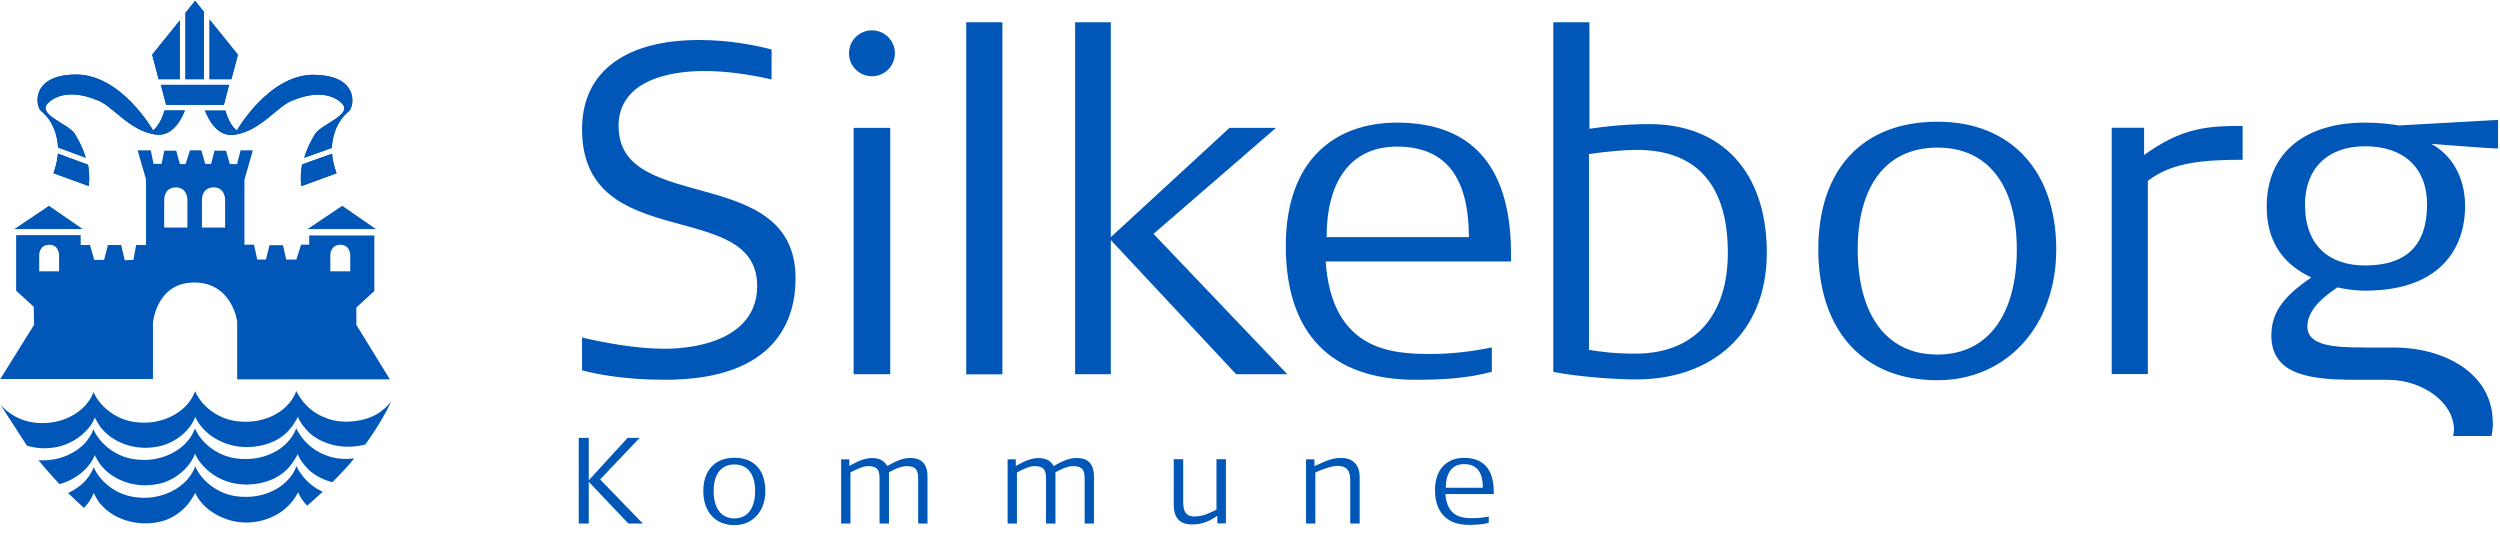 <svg id="a" xmlns="http://www.w3.org/2000/svg" viewBox="0 0 220 47"><path fill="#0057b8" d="M54.43 11.12c0-4.13 4.67-4.87 7.52-4.87 1.98 0 3.97.29 5.95.74V4.35c-1.32-.33-3.55-.83-6.4-.83-6.03 0-10.28 2.48-10.28 7.85 0 11.07 15.41 5.95 15.41 13.79 0 4.3-4.54 5.53-8.18 5.53-2.6 0-5.49-.58-7.23-.99v2.89c1.24.33 3.72.83 7.31.83 9.87 0 11.48-5.41 11.48-8.92 0-10.2-15.57-5.58-15.57-13.38zM75.12 11.25h3.22v21.68h-3.22zM85.03 1.96h3.18v30.98h-3.18zM112.29 11.25h-4.09l-10.45 9.62V1.96h-3.14v30.97h3.14V21.12l11.03 11.81h4.5l-11.77-12.35 10.78-9.33zM122.94 10.79c-5.33 0-9.79 3.14-9.79 10.86s4.01 11.77 11.4 11.77c2.35 0 4.54-.12 6.73-.7v-2.15c-1.57.33-3.43.58-5.41.58-3.3 0-8.67-.25-9.21-8.14h16.31v-.66c0-7.1-2.93-11.56-10.04-11.56zm-6.2 10.08c0-4.79 2.02-7.97 6.2-7.97 4.92 0 6.32 3.59 6.32 7.97h-12.51zM145.16 10.92c-.66 0-2.44 0-5.29.41V1.96h-3.18v30.77c2.44.46 5.58.66 7.31.66 6.61 0 11.48-4.05 11.48-11.15s-3.96-11.32-10.33-11.32zM144 31.12c-.87 0-2.11 0-4.17-.33V13.56c1.69-.25 3.22-.37 4.21-.37 5.49 0 8.01 3.35 8.01 9.05 0 5.33-2.73 8.84-8.05 8.88zM170.5 10.71c-6.65 0-10.49 4.25-10.49 11.23s3.8 11.52 10.49 11.52c6.07 0 10.45-4.75 10.45-11.52s-3.88-11.23-10.45-11.23zm0 20.49c-4.71 0-7.02-3.8-7.02-9.25s2.4-8.96 7.02-8.96 6.98 3.55 6.98 8.96-2.31 9.25-6.98 9.25zM197.35 11.08c-3.14 0-5.33.16-8.67 2.56v-2.4h-2.85v21.68h3.18v-17c2.11-1.65 4.96-1.86 8.34-1.86v-2.97zM219.36 37.17c0-4.42-4.42-6.59-8.67-6.59h-2.6c-2.81 0-5.04-.17-5.04-1.86s1.94-2.93 2.64-3.43c.74.16 1.61.29 2.4.29 7.19 0 8.84-4.3 8.84-7.43 0-2.73-1.32-4.59-2.97-5.49 0 0 5.2.41 5.87.41v-2.52l-8.71.49c-.79-.12-1.65-.25-3.02-.25-5.04 0-8.63 2.48-8.63 7.39 0 4.13 2.6 5.58 3.92 6.24-2.4 1.65-3.51 3.01-3.51 5.12 0 3.55 3.64 3.88 7.43 3.88h2.77c3.18 0 5.87 2.04 5.87 4.4 0 .19-.03.37-.08.55h3.38c.08-.38.13-.78.13-1.21zm-16.52-19.18c0-3.1 1.94-5.12 5.29-5.12s5.45 1.86 5.45 5.12c0 3.72-1.94 5.37-5.45 5.37-3.06 0-5.29-1.65-5.29-5.37zM55.3 46.07l-3.49-3.67v3.67h-.88v-7.54h.88v3.74l3.42-3.74h1.06l-3.48 3.66 3.76 3.88H55.3zM64.63 46.21c-1.74 0-2.74-1.23-2.74-3s1-2.93 2.74-2.93 2.72 1.11 2.72 2.93-1.14 3-2.72 3zm0-5.34c-1.21 0-1.83.92-1.83 2.34s.6 2.41 1.83 2.41 1.82-.99 1.82-2.41-.61-2.34-1.82-2.34zM81.63 46.07h-.83v-3.76c0-.69.01-1.29-1.01-1.29-.57 0-1.17.33-1.56.54v4.51h-.83v-3.76c0-.7.02-1.29-1.01-1.29-.53 0-1.11.34-1.55.55v4.5h-.82v-5.65h.72v.59c.98-.57 1.5-.7 2.03-.7.57 0 1.04.2 1.3.7.81-.46 1.42-.71 2.02-.71.89 0 1.53.41 1.53 1.64v4.13zM96.28 46.07h-.83v-3.76c0-.69.01-1.29-1.01-1.29-.57 0-1.17.33-1.56.54v4.51h-.83v-3.76c0-.7.02-1.29-1.01-1.29-.53 0-1.11.34-1.55.55v4.5h-.82v-5.65h.72v.59c.98-.57 1.5-.7 2.03-.7.57 0 1.04.2 1.3.7.81-.46 1.42-.71 2.02-.71.89 0 1.53.41 1.53 1.64v4.13zM107.13 46.07v-.67c-1.03.67-1.59.75-2.3.75-.75 0-1.54-.36-1.54-1.7v-4.04h.83v3.55c0 .68.01 1.49.98 1.49.85 0 1.44-.37 1.95-.6v-4.44h.83v5.65h-.74zM118.82 46.07v-3.64c0-.6 0-1.43-1.11-1.43-.6 0-1.5.37-1.96.58v4.49h-.82v-5.65h.74v.6c1.26-.58 1.63-.72 2.41-.72s1.57.45 1.57 1.67v4.1h-.84zM127.2 43.48c.14 2.06 1.54 2.12 2.4 2.12.52 0 1-.06 1.41-.15v.56c-.57.15-1.14.18-1.76.18-1.93 0-2.97-1.13-2.97-3.07s1.16-2.83 2.55-2.83c1.85 0 2.62 1.16 2.62 3.02v.17h-4.25zm1.64-2.64c-1.09 0-1.61.83-1.61 2.08h3.26c0-1.14-.37-2.08-1.65-2.08zM27.64 6.58c-3.99-.04-6.8 4.91-6.8 4.91s-.61-.38-1.01-1.76h-1.79c.35.91 1.15 2.34 2.6 2.13 2.41-.36 3.85-2.68 5.25-3.07 0 0 2.61-1.2 4.17.28 1.05 1-1.69 1.81-2.3 2.68 0 0-.61.91-.99 2.13l2.43-.86c.05-1.01.4-2.33 1.49-3.22.5-.41.94-3.18-3.05-3.21zM13.47 11.47s-2.81-4.94-6.8-4.91c-3.99.03-3.55 2.8-3.05 3.21 1.09.89 1.44 2.2 1.49 3.21l2.44.9c-.38-1.23-1-2.15-1-2.15-.62-.87-3.36-1.68-2.3-2.68 1.56-1.48 4.17-.28 4.17-.28 1.4.38 2.84 2.71 5.26 3.07 1.44.21 2.24-1.21 2.59-2.12h-1.79c-.4 1.37-1.01 1.75-1.01 1.75zM26.58 14.48c-.1.57-.15 1.2-.07 1.9l3.11-1.13s-.31-.73-.4-1.72l-2.64.94zM5.1 13.52c-.09.99-.4 1.72-.4 1.72l3.11 1.13c.08-.68.04-1.31-.06-1.87l-2.65-.98z"/><path fill="#0057b8" d="M17.82 9.23h1.88l.46-1.76h-6l.46 1.76h1.88M15.82 1.8l-2.43 3.01.57 2.16h1.86V1.8zM17.94 6.97V1.04l-.77-.97-.85 1.06v5.84h1.62zM20.36 6.97l.58-2.15-2.5-3.1v5.25h1.92zM34.3 33.37l-2.94-4.78v-1.53l1.58-1.45v-4.89h-5.73v.81h-.71l-.42 1.31h-.89l-.29-1.26h-1.18l-.32 1.26h-.76l-.29-1.31h-.84v-5.7l.74-2.6h-1.08l-.31 1.21h-.63l-.34-1.18h-1.02l-.29 1.16h-.52l-.34-1.19h-1l-.39 1.21h-.5l-.32-1.18h-1.05l-.24 1.16h-.71l-.24-1.19h-1.16l.74 2.55v5.78h-.87l-.24 1.31-.76.03-.32-1.34H9.5l-.34 1.31h-.87l-.37-1.31H7.1v-.87H1.42v4.89L2.97 27 3 28.58.03 33.35h13.43v-4.94s.29-3.55 3.63-3.55 3.78 3.42 3.78 3.42v5.1H34.3zm-4.37-11.83c.87-.02.89.88.89.88v1.46h-1.75v-1.45s0-.87.86-.89zM5.19 23.88H3.45v-1.45s0-.87.86-.89c.87-.02.89.88.89.88v1.46zm11.3-3.86h-2.04v-2.49s0-1.02 1-1.04c1.02-.02 1.04 1.03 1.04 1.03v2.51zm3.32 0h-2.04v-2.49s0-1.02 1-1.04c1.02-.02 1.04 1.03 1.04 1.03v2.51z"/><path fill="#0057b8" d="M30.12 18.11l-3.06 2.05h6.02l-2.96-2.05zM4.31 18.11l-3.05 2.05h6.02l-2.97-2.05zM27.64 6.58c-3.99-.04-6.8 4.91-6.8 4.91s-.61-.38-1.01-1.76h-1.79c.35.91 1.15 2.34 2.6 2.13 2.41-.36 3.85-2.68 5.25-3.07 0 0 2.61-1.2 4.17.28 1.05 1-1.69 1.81-2.3 2.68 0 0-.61.91-.99 2.13l2.43-.86c.05-1.01.4-2.33 1.49-3.22.5-.41.94-3.18-3.05-3.21zM13.47 11.47s-2.81-4.94-6.8-4.91c-3.99.03-3.55 2.8-3.05 3.21 1.09.89 1.44 2.2 1.49 3.21l2.44.9c-.38-1.23-1-2.15-1-2.15-.62-.87-3.36-1.68-2.3-2.68 1.56-1.48 4.17-.28 4.17-.28 1.4.38 2.84 2.71 5.26 3.07 1.44.21 2.24-1.21 2.59-2.12h-1.79c-.4 1.37-1.01 1.75-1.01 1.75zM26.58 14.48c-.1.57-.15 1.2-.07 1.9l3.11-1.13s-.31-.73-.4-1.72l-2.64.94zM5.1 13.52c-.09.99-.4 1.72-.4 1.72l3.11 1.13c.08-.68.04-1.31-.06-1.87l-2.65-.98z"/><path fill="#0057b8" d="M17.82 9.23h1.88l.46-1.76h-6l.46 1.76h1.88M15.82 1.8l-2.43 3.01.57 2.16h1.86V1.8zM17.94 6.97V1.04l-.77-.97-.85 1.06v5.84h1.62zM20.36 6.97l.58-2.15-2.5-3.1v5.25h1.92z"/><path fill="#0057b8" d="M2.38 39.22c.71.21 1.48.29 2.29.17 1.66-.2 3.23-1.41 3.67-2.65.21.34.37.74.7 1.07.99 1.13 2.81 1.85 4.71 1.51 1.6-.24 3.01-1.43 3.43-2.64.47 1.07 1.57 2.01 2.96 2.43 1.39.43 3.04.24 4.22-.41.96-.52 1.48-1.3 1.86-2.03.21.55.6 1.01 1.05 1.46 1.09.93 2.66 1.36 4.26 1.11.21-.03.41-.07.61-.12.94-1.29 1.7-2.57 2.29-3.78-.31.38-.7.74-1.18 1.05-1.2.75-3.26.98-4.66.35-1.24-.47-2.06-1.41-2.52-2.34-.16.5-.47.95-.89 1.37-1.1 1.06-2.78 1.54-4.52 1.27-1.66-.27-3.01-1.44-3.49-2.62-.09.25-.25.57-.44.84-.93 1.33-2.8 2.11-4.63 1.9-1.83-.14-3.33-1.39-3.87-2.67-.14.44-.43.86-.75 1.22-1.11 1.16-2.81 1.71-4.59 1.46A4.767 4.767 0 0 1 .03 35.6l2.36 3.65z"/><path fill="#0057b8" d="M8.32 40.04c.21.34.38.75.71 1.07.99 1.14 2.81 1.85 4.71 1.51 1.6-.24 3-1.49 3.42-2.7.47 1.07 1.57 2.07 2.96 2.49 1.39.43 3.04.24 4.22-.42.96-.52 1.48-1.3 1.86-2.03.21.55.6 1.01 1.05 1.46.56.48 1.24.82 2 1.01.71-.69 1.34-1.39 1.93-2.09-.9.11-1.85.02-2.6-.32-1.24-.47-2.06-1.41-2.52-2.34-.16.5-.47.95-.89 1.37-1.1 1.06-2.78 1.54-4.52 1.27-1.66-.27-3.01-1.44-3.49-2.62-.09.26-.25.57-.44.84-.93 1.33-2.8 2.11-4.63 1.9-1.83-.14-3.33-1.39-3.87-2.67-.14.44-.43.86-.75 1.23-1 1.05-2.49 1.59-4.08 1.5.56.69 1.17 1.38 1.84 2.1 1.44-.37 2.71-1.45 3.1-2.55z"/><path fill="#0057b8" d="M26.08 41.01c-.16.5-.47.95-.89 1.37-1.1 1.06-2.78 1.54-4.52 1.27-1.66-.27-3.01-1.45-3.49-2.62-.08.25-.25.57-.44.84-.94 1.33-2.81 2.11-4.63 1.9-1.83-.14-3.33-1.39-3.87-2.67-.14.44-.43.86-.75 1.23-.42.44-.93.79-1.5 1.05.46.45.93.89 1.4 1.31.39-.4.69-.85.85-1.3.21.34.37.75.71 1.07.99 1.14 2.91 1.85 4.82 1.51 1.6-.24 2.84-1.39 3.4-2.61.51 1.1 1.6 1.98 2.99 2.4 1.39.43 2.94.21 4.12-.44.96-.52 1.58-1.27 1.96-2 .17.43.45.82.79 1.18.45-.39.9-.8 1.37-1.23a4.713 4.713 0 0 1-2.3-2.23z"/><path fill="#0057b8" d="M78.75 4.69c0 1.12-.9 2.02-2.02 2.02s-2.02-.9-2.02-2.02.9-2.02 2.02-2.02 2.02.9 2.02 2.02z"/></svg>